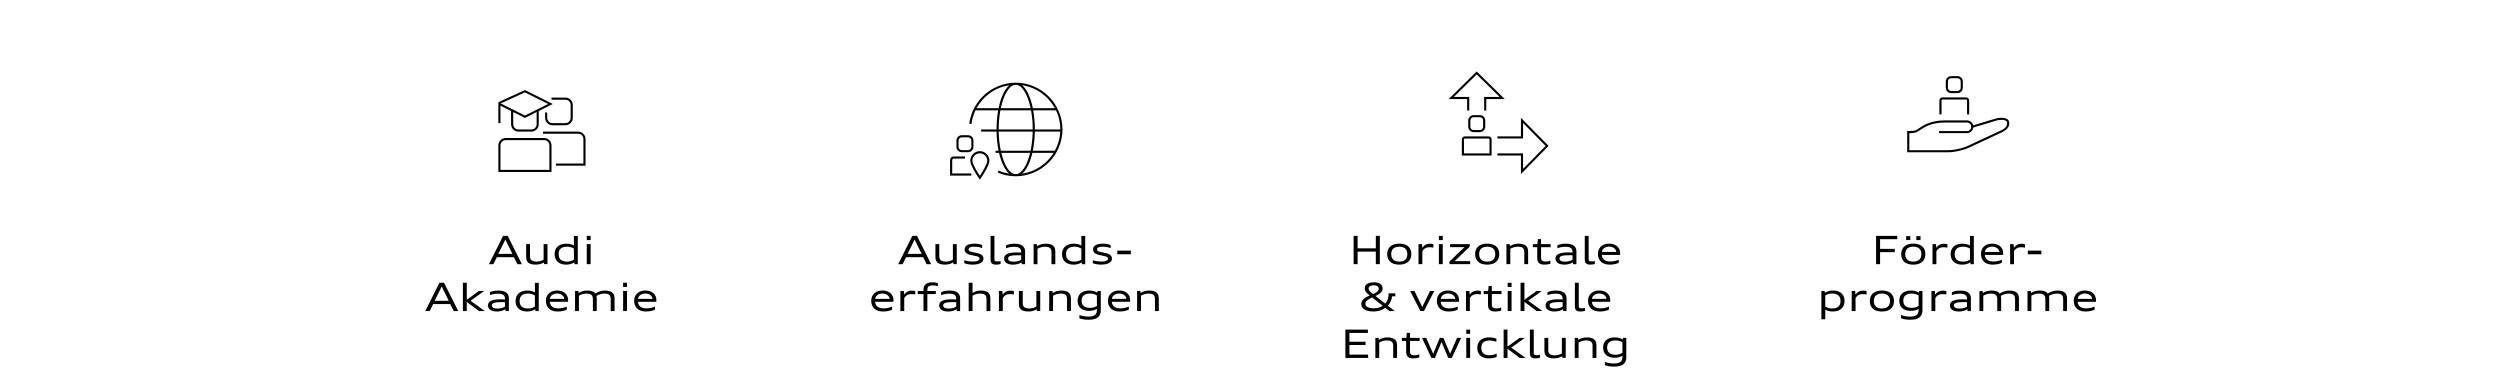 <?xml version="1.0" encoding="UTF-8"?>
<svg id="Ebene_2" data-name="Ebene 2" xmlns="http://www.w3.org/2000/svg" viewBox="0 0 1920 300">
  <defs>
    <style>
      .cls-1 {
        fill: none;
      }

      .cls-1, .cls-2 {
        stroke-width: 0px;
      }

      .cls-2 {
        fill: #000;
      }
    </style>
  </defs>
  <g id="Ebene_2-2" data-name="Ebene 2">
    <g>
      <rect class="cls-1" width="1920" height="300"/>
      <g>
        <path class="cls-2" d="M397.35,202.88l-2.7-5.37h-13.08l-2.67,5.37h-3.39l10.86-21.72h3.57l10.85,21.72h-3.45ZM389.41,186.62c-.41-.82-.83-1.69-1.29-2.64-.46.94-.89,1.82-1.29,2.64l-4.15,8.37h10.86l-4.14-8.37Z"/>
        <path class="cls-2" d="M417.96,202.88l-.23-1.32c-.82.53-1.78.94-2.88,1.23-1.1.29-2.24.44-3.42.44-1.7,0-3.09-.21-4.16-.63-1.07-.42-1.88-1.06-2.4-1.91-.53-.85-.79-1.92-.79-3.22v-9.99h2.97v9.48c0,.9.18,1.64.53,2.22.35.58.9,1.01,1.63,1.29.73.28,1.68.42,2.86.42,1.04,0,1.97-.11,2.79-.33.82-.22,1.7-.6,2.64-1.15v-11.94h2.97v15.39h-2.49Z"/>
        <path class="cls-2" d="M441.24,202.88l-.23-1.35c-.78.52-1.72.94-2.82,1.25-1.1.31-2.21.46-3.34.46-1.82,0-3.4-.32-4.75-.97-1.35-.64-2.37-1.58-3.09-2.79s-1.07-2.65-1.07-4.31.36-3.09,1.08-4.3c.72-1.21,1.76-2.13,3.13-2.77,1.37-.64,3-.96,4.88-.96,1.12,0,2.18.13,3.17.38,1,.25,1.85.6,2.56,1.06v-7.41h2.97v21.72h-2.49ZM440.76,190.94c-.78-.49-1.62-.87-2.52-1.12-.9-.25-1.83-.38-2.79-.38-1.41,0-2.59.22-3.55.65s-1.69,1.08-2.17,1.93c-.49.85-.73,1.9-.73,3.15s.25,2.31.74,3.17c.49.86,1.22,1.51,2.18,1.94s2.14.65,3.54.65c.97,0,1.9-.13,2.79-.38.9-.25,1.73-.63,2.52-1.12v-8.49Z"/>
        <path class="cls-2" d="M450.63,184.4v-3.25h2.97v3.25h-2.97ZM450.63,202.88v-15.39h2.97v15.39h-2.97Z"/>
        <path class="cls-2" d="M348.45,238.88l-2.7-5.37h-13.08l-2.67,5.37h-3.39l10.86-21.72h3.57l10.86,21.72h-3.45ZM340.51,222.62c-.41-.82-.84-1.69-1.29-2.64-.46.94-.89,1.82-1.29,2.64l-4.15,8.37h10.86l-4.14-8.37Z"/>
        <path class="cls-2" d="M367.83,238.88l-9.35-7.02v7.02h-2.97v-21.72h2.97v13.08l9.24-6.75h4.08l-8.58,6.18c-.58.41-1.2.85-1.86,1.32.57.4,1.14.81,1.74,1.23l9.24,6.66h-4.5Z"/>
        <path class="cls-2" d="M388.33,238.88l-.24-1.41c-.78.56-1.74,1-2.88,1.31-1.14.31-2.36.47-3.66.47-1.38,0-2.59-.19-3.63-.56-1.04-.37-1.83-.91-2.37-1.6-.54-.69-.81-1.51-.81-2.46,0-1.07.34-1.96,1.03-2.67s1.72-1.23,3.11-1.58c1.39-.35,3.15-.52,5.29-.52,1.12,0,2.35.04,3.68.12v-.53c0-.88-.18-1.61-.55-2.18-.37-.58-.93-1.01-1.68-1.29-.75-.29-1.71-.43-2.86-.43-1.32,0-2.47.08-3.45.25-.98.17-2.01.46-3.09.89v-2.31c.94-.42,1.96-.73,3.07-.93,1.11-.2,2.36-.3,3.74-.3,1.63,0,3.04.23,4.22.7,1.18.46,2.07,1.14,2.67,2.02s.91,1.95.91,3.19v9.84h-2.49ZM387.84,232.04h-2.97c-1.71,0-3.08.08-4.1.25s-1.78.43-2.26.78c-.48.35-.72.83-.72,1.43,0,.56.16,1.02.47,1.38s.79.63,1.42.81c.64.18,1.45.27,2.43.27,1.15,0,2.23-.13,3.22-.39.99-.26,1.83-.63,2.51-1.11v-3.42Z"/>
        <path class="cls-2" d="M411.27,238.88l-.23-1.35c-.78.52-1.72.94-2.82,1.25-1.1.31-2.21.46-3.34.46-1.82,0-3.4-.32-4.75-.97-1.35-.64-2.37-1.58-3.09-2.79s-1.07-2.65-1.07-4.31.36-3.09,1.08-4.3c.72-1.21,1.76-2.13,3.13-2.77,1.37-.64,3-.96,4.88-.96,1.12,0,2.18.13,3.17.38,1,.25,1.85.6,2.56,1.06v-7.41h2.97v21.72h-2.49ZM410.8,226.94c-.78-.49-1.62-.87-2.52-1.12-.9-.25-1.83-.38-2.79-.38-1.41,0-2.59.22-3.55.65s-1.69,1.08-2.17,1.93c-.49.85-.73,1.9-.73,3.15s.25,2.31.74,3.17c.49.86,1.22,1.51,2.18,1.94s2.14.65,3.54.65c.97,0,1.9-.13,2.79-.38.9-.25,1.73-.63,2.52-1.12v-8.49Z"/>
        <path class="cls-2" d="M435.27,237.83c-1.04.48-2.13.83-3.27,1.06s-2.38.34-3.72.34c-1.88,0-3.5-.33-4.85-.99-1.35-.66-2.39-1.62-3.1-2.87-.71-1.25-1.07-2.73-1.07-4.42,0-1.53.36-2.89,1.07-4.09.71-1.2,1.72-2.12,3.01-2.77,1.3-.65,2.79-.97,4.49-.97s3.2.31,4.48.92c1.28.62,2.27,1.49,2.97,2.64.7,1.14,1.04,2.46,1.04,3.94,0,.42-.02.8-.06,1.17h-14.04c.07,1.08.37,2,.89,2.75.52.75,1.24,1.32,2.17,1.71.92.39,2.04.58,3.34.58,1.13,0,2.19-.1,3.18-.29.99-.2,2.15-.56,3.48-1.08v2.37ZM433.41,229.52c-.09-.8-.38-1.51-.88-2.13-.5-.63-1.16-1.11-1.98-1.46-.82-.34-1.73-.52-2.72-.52s-1.91.17-2.73.52-1.48.83-1.98,1.46c-.5.63-.79,1.34-.87,2.13h11.16Z"/>
        <path class="cls-2" d="M469.02,238.88v-9.33c0-.96-.17-1.74-.5-2.34-.33-.59-.85-1.03-1.55-1.32-.7-.28-1.64-.42-2.81-.42-.71,0-1.43.07-2.16.21-.73.14-1.44.34-2.12.61s-1.27.58-1.78.92c.14.63.21,1.24.21,1.83v9.84h-2.97v-9.33c0-.96-.17-1.74-.5-2.34-.33-.59-.85-1.03-1.55-1.32-.7-.28-1.64-.42-2.81-.42-1.04,0-2.08.15-3.13.44s-1.96.69-2.74,1.18v11.79h-2.97v-15.39h2.49l.24,1.53c.8-.59,1.81-1.05,3-1.38,1.2-.34,2.44-.5,3.74-.5.97,0,1.85.09,2.65.27.79.18,1.49.45,2.08.8.59.35,1.08.78,1.46,1.3.52-.46,1.19-.87,2.01-1.23.82-.36,1.7-.64,2.65-.84s1.89-.29,2.83-.29c1.58,0,2.91.22,3.98.67,1.07.44,1.88,1.1,2.41,1.98.54.88.81,1.96.81,3.26v9.84h-2.97Z"/>
        <path class="cls-2" d="M478.56,220.4v-3.25h2.97v3.25h-2.97ZM478.56,238.88v-15.39h2.97v15.39h-2.97Z"/>
        <path class="cls-2" d="M503.05,237.83c-1.04.48-2.13.83-3.27,1.06-1.14.23-2.38.34-3.72.34-1.88,0-3.5-.33-4.85-.99s-2.39-1.62-3.1-2.87c-.72-1.25-1.07-2.73-1.07-4.42,0-1.53.36-2.89,1.07-4.09.71-1.2,1.72-2.12,3.01-2.77,1.3-.65,2.79-.97,4.49-.97s3.2.31,4.48.92,2.27,1.49,2.97,2.64c.7,1.14,1.04,2.46,1.04,3.94,0,.42-.02.8-.06,1.17h-14.04c.07,1.08.37,2,.89,2.75.52.75,1.24,1.32,2.16,1.71s2.04.58,3.34.58c1.13,0,2.19-.1,3.18-.29.99-.2,2.15-.56,3.48-1.08v2.37ZM501.18,229.52c-.09-.8-.38-1.51-.88-2.13-.5-.63-1.16-1.11-1.98-1.46-.82-.34-1.73-.52-2.72-.52s-1.91.17-2.73.52c-.82.35-1.48.83-1.98,1.46-.5.63-.79,1.34-.87,2.13h11.16Z"/>
      </g>
      <g>
        <path class="cls-2" d="M1056.63,202.87v-9.63h-13.98v9.63h-3.08v-21.72h3.08v9.57h13.98v-9.57h3.09v21.72h-3.09Z"/>
        <path class="cls-2" d="M1074.64,203.23c-1.97,0-3.64-.32-5.03-.95-1.38-.63-2.44-1.55-3.16-2.77-.72-1.22-1.08-2.67-1.08-4.35s.37-3.09,1.1-4.31c.73-1.22,1.79-2.14,3.18-2.78,1.39-.63,3.05-.95,4.99-.95s3.64.31,5.02.94c1.38.63,2.44,1.55,3.16,2.76.73,1.22,1.09,2.67,1.09,4.36s-.37,3.1-1.1,4.32c-.73,1.22-1.79,2.14-3.18,2.78-1.39.63-3.05.95-4.99.95ZM1074.64,200.93c1.33,0,2.46-.22,3.39-.66.92-.44,1.63-1.08,2.11-1.95.48-.86.72-1.9.72-3.13s-.24-2.28-.72-3.14-1.18-1.52-2.11-1.96-2.06-.66-3.38-.66-2.46.22-3.39.66c-.92.44-1.63,1.08-2.11,1.94s-.72,1.9-.72,3.13.24,2.28.72,3.14,1.18,1.52,2.11,1.96c.93.44,2.06.66,3.38.66Z"/>
        <path class="cls-2" d="M1089.4,202.87v-15.39h2.67l.23,2.79c.68-1.02,1.5-1.79,2.48-2.31.97-.52,2.08-.78,3.32-.78,1.11,0,2.02.13,2.73.39v2.64c-.89-.24-1.92-.36-3.09-.36s-2.23.25-3.13.76c-.91.51-1.65,1.25-2.24,2.24v10.02h-2.97Z"/>
        <path class="cls-2" d="M1105.05,184.4v-3.25h2.97v3.25h-2.97ZM1105.05,202.87v-15.39h2.97v15.39h-2.97Z"/>
        <path class="cls-2" d="M1113.22,202.87v-2.04l11.46-11.01h-11.01v-2.34h15.06v2.01l-11.52,11.04h11.91v2.34h-15.89Z"/>
        <path class="cls-2" d="M1142.17,203.23c-1.97,0-3.64-.32-5.03-.95-1.38-.63-2.44-1.55-3.16-2.77-.72-1.22-1.08-2.67-1.08-4.35s.37-3.09,1.1-4.31c.73-1.22,1.79-2.14,3.18-2.78,1.39-.63,3.05-.95,4.99-.95s3.64.31,5.02.94c1.38.63,2.44,1.55,3.16,2.76.73,1.22,1.09,2.67,1.09,4.36s-.37,3.1-1.1,4.32c-.73,1.22-1.79,2.14-3.18,2.78-1.39.63-3.05.95-4.99.95ZM1142.17,200.93c1.33,0,2.46-.22,3.39-.66.92-.44,1.63-1.08,2.11-1.95.48-.86.72-1.9.72-3.13s-.24-2.28-.72-3.14-1.18-1.52-2.11-1.96-2.06-.66-3.38-.66-2.46.22-3.39.66c-.92.44-1.63,1.08-2.11,1.94s-.72,1.9-.72,3.13.24,2.28.72,3.14,1.18,1.52,2.11,1.96c.93.44,2.06.66,3.38.66Z"/>
        <path class="cls-2" d="M1170.64,202.87v-9.33c0-.97-.17-1.75-.51-2.35s-.86-1.03-1.56-1.31-1.64-.42-2.8-.42c-1.04,0-2.08.15-3.13.44-1.05.29-1.96.69-2.74,1.18v11.79h-2.97v-15.39h2.49l.24,1.53c.81-.59,1.81-1.05,3-1.38,1.2-.34,2.44-.5,3.74-.5,1.58,0,2.9.22,3.97.66,1.07.44,1.88,1.1,2.42,1.98.54.88.81,1.97.81,3.27v9.84h-2.97Z"/>
        <path class="cls-2" d="M1190.7,202.49c-.64.25-1.35.43-2.12.56-.77.13-1.57.19-2.41.19-1.3,0-2.36-.17-3.18-.52-.82-.34-1.42-.87-1.81-1.58-.39-.71-.59-1.62-.59-2.73v-8.58h-3.33v-2.34h3.45l.36-3.84h2.46v3.84h7.41v2.34h-7.41v8.19c0,.68.12,1.23.35,1.64.23.41.6.71,1.11.9.51.19,1.2.29,2.09.29.64,0,1.28-.06,1.9-.17s1.2-.28,1.73-.49v2.31Z"/>
        <path class="cls-2" d="M1208.19,202.87l-.24-1.41c-.78.56-1.74,1-2.88,1.31-1.14.31-2.36.47-3.66.47-1.38,0-2.59-.19-3.63-.56-1.04-.37-1.83-.91-2.37-1.6s-.81-1.51-.81-2.46c0-1.07.34-1.96,1.03-2.67s1.72-1.23,3.11-1.58c1.39-.35,3.15-.52,5.29-.52,1.12,0,2.35.04,3.68.12v-.53c0-.88-.18-1.61-.55-2.18-.37-.58-.93-1.01-1.68-1.29-.75-.29-1.71-.43-2.86-.43-1.32,0-2.47.08-3.45.25-.98.17-2.01.46-3.09.89v-2.31c.94-.42,1.96-.73,3.07-.93,1.11-.2,2.36-.3,3.74-.3,1.64,0,3.04.23,4.22.7s2.07,1.14,2.67,2.02.91,1.95.91,3.19v9.84h-2.49ZM1207.7,196.03h-2.97c-1.71,0-3.08.08-4.1.25s-1.78.43-2.26.78c-.48.35-.72.83-.72,1.43,0,.56.16,1.02.47,1.38s.79.63,1.42.81c.64.18,1.45.27,2.43.27,1.15,0,2.23-.13,3.22-.39.99-.26,1.83-.63,2.51-1.11v-3.42Z"/>
        <path class="cls-2" d="M1224.81,202.76c-.57.16-1.15.28-1.74.36-.59.08-1.2.12-1.83.12-.97,0-1.76-.14-2.37-.42-.61-.28-1.05-.71-1.34-1.29s-.43-1.33-.43-2.26v-18.12h2.97v17.76c0,.49.06.86.18,1.12.12.26.32.44.59.56.27.12.65.18,1.12.18,1.15,0,2.1-.1,2.85-.3v2.29Z"/>
        <path class="cls-2" d="M1243.23,201.83c-1.04.48-2.13.83-3.27,1.06-1.14.23-2.38.34-3.72.34-1.88,0-3.5-.33-4.85-.99s-2.39-1.62-3.1-2.87c-.71-1.25-1.07-2.73-1.07-4.42,0-1.53.36-2.89,1.07-4.09.71-1.2,1.72-2.12,3.01-2.77,1.3-.65,2.79-.97,4.49-.97s3.2.31,4.48.92c1.28.62,2.27,1.49,2.97,2.64.7,1.14,1.04,2.46,1.04,3.94,0,.42-.02.8-.06,1.17h-14.04c.07,1.08.37,2,.89,2.75.52.75,1.24,1.32,2.16,1.71.92.39,2.04.58,3.34.58,1.13,0,2.19-.1,3.18-.29.99-.2,2.15-.56,3.48-1.08v2.37ZM1241.37,193.51c-.09-.8-.38-1.51-.88-2.13-.5-.63-1.16-1.11-1.98-1.46-.82-.34-1.73-.52-2.72-.52s-1.91.17-2.73.52c-.82.35-1.48.83-1.98,1.46-.5.63-.79,1.34-.87,2.13h11.16Z"/>
        <path class="cls-2" d="M1067.04,238.87l-3.12-2.46c-1.25.91-2.65,1.61-4.2,2.09-1.55.49-3.14.73-4.78.73-1.97,0-3.67-.23-5.09-.7-1.43-.46-2.52-1.14-3.26-2.02-.75-.88-1.12-1.93-1.12-3.14,0-.87.22-1.68.67-2.42.45-.75,1.13-1.44,2.04-2.09s2.11-1.29,3.62-1.93l.07-.03-.4-.33c-.62-.49-1.15-.95-1.56-1.36-.42-.41-.76-.82-1.03-1.21-.27-.4-.47-.79-.6-1.18-.13-.39-.2-.79-.2-1.19,0-1.03.27-1.91.81-2.63.54-.72,1.33-1.27,2.36-1.64,1.04-.37,2.28-.56,3.74-.56s2.75.18,3.77.54c1.02.36,1.8.91,2.32,1.63.52.72.78,1.61.78,2.66s-.44,2.08-1.31,3c-.87.93-2.2,1.8-3.97,2.61l-.18.09,7.47,5.85c.83-.93,1.46-2,1.89-3.21.44-1.21.66-2.49.66-3.84v-.87h5.19v2.34h-2.49c-.16,1.36-.51,2.65-1.06,3.85-.55,1.21-1.28,2.3-2.19,3.29l5.31,4.14h-4.14ZM1053.87,228.5l-.69.3c-1.15.52-2.05,1.01-2.7,1.47-.65.46-1.12.93-1.43,1.42-.31.49-.46,1.02-.46,1.58,0,.71.25,1.34.76,1.87.51.54,1.24.94,2.19,1.22.95.28,2.09.42,3.41.42s2.62-.16,3.8-.49c1.18-.33,2.24-.8,3.16-1.43l-8.04-6.36ZM1055.22,225.49c.81-.35,1.49-.72,2.03-1.12.54-.4.95-.82,1.22-1.26s.41-.91.41-1.4c0-.55-.15-1.02-.46-1.4-.31-.38-.75-.67-1.34-.88-.59-.2-1.29-.3-2.1-.3s-1.5.1-2.09.3c-.59.2-1.04.49-1.35.87-.31.38-.46.85-.46,1.41,0,.46.18.96.55,1.49.36.53.89,1.06,1.59,1.6l1.26,1.02.75-.33Z"/>
        <path class="cls-2" d="M1090.86,238.87l-7.89-15.39h3.3l4.83,9.81c.34.7.74,1.52,1.2,2.46.44-.91.84-1.73,1.2-2.46l4.77-9.81h3.24l-7.89,15.39h-2.76Z"/>
        <path class="cls-2" d="M1119.52,237.83c-1.04.48-2.13.83-3.27,1.06-1.14.23-2.38.34-3.72.34-1.88,0-3.5-.33-4.85-.99s-2.39-1.62-3.1-2.87c-.71-1.25-1.07-2.73-1.07-4.42,0-1.53.36-2.89,1.07-4.09.71-1.2,1.72-2.12,3.01-2.77,1.3-.65,2.79-.97,4.49-.97s3.2.31,4.48.92c1.28.62,2.27,1.49,2.97,2.64.7,1.14,1.04,2.46,1.04,3.94,0,.42-.02.8-.06,1.17h-14.04c.07,1.08.37,2,.89,2.75.52.75,1.24,1.32,2.16,1.71.92.39,2.04.58,3.34.58,1.13,0,2.19-.1,3.18-.29.99-.2,2.15-.56,3.48-1.08v2.37ZM1117.66,229.51c-.09-.8-.38-1.51-.88-2.13-.5-.63-1.16-1.11-1.98-1.46-.82-.34-1.73-.52-2.72-.52s-1.91.17-2.73.52c-.82.35-1.48.83-1.98,1.46-.5.63-.79,1.34-.87,2.13h11.16Z"/>
        <path class="cls-2" d="M1125.87,238.87v-15.39h2.67l.23,2.79c.68-1.02,1.5-1.79,2.48-2.31.97-.52,2.08-.78,3.32-.78,1.11,0,2.02.13,2.73.39v2.64c-.89-.24-1.92-.36-3.09-.36s-2.23.25-3.13.76c-.91.51-1.65,1.25-2.24,2.24v10.02h-2.97Z"/>
        <path class="cls-2" d="M1152.9,238.49c-.64.25-1.35.43-2.12.56-.77.13-1.57.19-2.41.19-1.3,0-2.36-.17-3.18-.52-.82-.34-1.42-.87-1.81-1.58-.39-.71-.59-1.62-.59-2.73v-8.58h-3.33v-2.34h3.45l.36-3.84h2.46v3.84h7.41v2.34h-7.41v8.19c0,.68.12,1.23.35,1.64.23.41.6.71,1.11.9.51.19,1.2.29,2.09.29.64,0,1.28-.06,1.9-.17s1.2-.28,1.73-.49v2.31Z"/>
        <path class="cls-2" d="M1157.91,220.4v-3.25h2.97v3.25h-2.97ZM1157.91,238.87v-15.39h2.97v15.39h-2.97Z"/>
        <path class="cls-2" d="M1180.11,238.87l-9.35-7.02v7.02h-2.97v-21.72h2.97v13.08l9.24-6.75h4.08l-8.58,6.18c-.58.41-1.2.85-1.86,1.32.57.4,1.14.81,1.74,1.23l9.24,6.66h-4.5Z"/>
        <path class="cls-2" d="M1200.6,238.87l-.24-1.41c-.78.56-1.74,1-2.88,1.31-1.14.31-2.36.47-3.66.47-1.38,0-2.59-.19-3.63-.56-1.04-.37-1.83-.91-2.37-1.6s-.81-1.51-.81-2.46c0-1.07.34-1.96,1.03-2.67s1.72-1.23,3.11-1.58c1.39-.35,3.15-.52,5.29-.52,1.12,0,2.35.04,3.68.12v-.53c0-.88-.18-1.61-.55-2.18-.37-.58-.93-1.01-1.68-1.29-.75-.29-1.71-.43-2.86-.43-1.32,0-2.47.08-3.45.25-.98.17-2.01.46-3.09.89v-2.31c.94-.42,1.96-.73,3.07-.93,1.11-.2,2.36-.3,3.74-.3,1.64,0,3.04.23,4.22.7s2.07,1.14,2.67,2.02.91,1.95.91,3.19v9.84h-2.49ZM1200.12,232.03h-2.97c-1.71,0-3.08.08-4.1.25s-1.78.43-2.26.78c-.48.35-.72.83-.72,1.43,0,.56.16,1.02.47,1.38s.79.63,1.42.81c.64.18,1.45.27,2.43.27,1.15,0,2.22-.13,3.22-.39.99-.26,1.83-.63,2.51-1.11v-3.42Z"/>
        <path class="cls-2" d="M1217.22,238.76c-.57.16-1.15.28-1.74.36-.59.08-1.2.12-1.83.12-.97,0-1.76-.14-2.37-.42-.61-.28-1.05-.71-1.34-1.29s-.43-1.33-.43-2.26v-18.12h2.97v17.76c0,.49.06.86.18,1.12.12.26.32.44.59.56.27.12.65.18,1.12.18,1.15,0,2.1-.1,2.85-.3v2.29Z"/>
        <path class="cls-2" d="M1235.64,237.83c-1.04.48-2.13.83-3.27,1.06-1.14.23-2.38.34-3.72.34-1.88,0-3.5-.33-4.85-.99s-2.39-1.62-3.1-2.87c-.72-1.25-1.07-2.73-1.07-4.42,0-1.53.36-2.89,1.07-4.09.71-1.2,1.72-2.12,3.01-2.77,1.3-.65,2.79-.97,4.49-.97s3.2.31,4.48.92c1.28.62,2.27,1.49,2.97,2.64.7,1.14,1.04,2.46,1.04,3.94,0,.42-.02.8-.06,1.17h-14.04c.07,1.08.37,2,.89,2.75.52.75,1.24,1.32,2.17,1.71.92.39,2.04.58,3.34.58,1.13,0,2.19-.1,3.18-.29.99-.2,2.15-.56,3.48-1.08v2.37ZM1233.78,229.51c-.09-.8-.38-1.51-.88-2.13-.5-.63-1.16-1.11-1.98-1.46-.82-.34-1.73-.52-2.72-.52s-1.91.17-2.73.52c-.82.35-1.48.83-1.98,1.46-.5.63-.79,1.34-.87,2.13h11.16Z"/>
        <path class="cls-2" d="M1033.26,274.87v-21.72h17.28v2.53h-14.19v6.78h12.39v2.52h-12.39v7.38h14.37v2.52h-17.45Z"/>
        <path class="cls-2" d="M1069.97,274.87v-9.33c0-.97-.17-1.75-.5-2.35s-.86-1.03-1.56-1.31-1.64-.42-2.8-.42c-1.04,0-2.08.15-3.13.44-1.05.29-1.96.69-2.74,1.18v11.79h-2.97v-15.39h2.49l.24,1.53c.81-.59,1.81-1.05,3-1.38,1.2-.34,2.44-.5,3.74-.5,1.58,0,2.9.22,3.97.66,1.07.44,1.88,1.1,2.42,1.98.54.88.81,1.97.81,3.27v9.84h-2.97Z"/>
        <path class="cls-2" d="M1090.04,274.49c-.64.25-1.35.43-2.12.56-.77.13-1.57.19-2.41.19-1.3,0-2.36-.17-3.18-.52-.82-.34-1.42-.87-1.81-1.58-.39-.71-.59-1.62-.59-2.73v-8.58h-3.33v-2.34h3.45l.36-3.84h2.46v3.84h7.41v2.34h-7.41v8.19c0,.68.12,1.23.35,1.64.23.41.6.71,1.11.9.51.19,1.2.29,2.09.29.64,0,1.28-.06,1.9-.17s1.2-.28,1.73-.49v2.31Z"/>
        <path class="cls-2" d="M1112.21,274.87l-4.11-9.81c-.34-.81-.68-1.62-1.02-2.43-.32.78-.66,1.61-1.03,2.49l-4.02,9.75h-2.75l-7.2-15.39h3.24l4.29,9.81c.34.77.7,1.59,1.08,2.46.36-.88.7-1.7,1.02-2.46l4.05-9.81h2.76l4.14,9.81c.31.73.65,1.54,1.03,2.43.39-.9.74-1.71,1.05-2.43l4.26-9.81h3.18l-7.2,15.39h-2.76Z"/>
        <path class="cls-2" d="M1126.09,256.4v-3.25h2.97v3.25h-2.97ZM1126.09,274.87v-15.39h2.97v15.39h-2.97Z"/>
        <path class="cls-2" d="M1149.46,274.06c-1,.43-1.99.73-2.96.91-.97.18-2.08.26-3.31.26-1.76,0-3.29-.33-4.59-.98-1.3-.65-2.3-1.59-3-2.82-.7-1.22-1.04-2.65-1.04-4.27s.36-3.06,1.09-4.28c.73-1.22,1.78-2.15,3.16-2.79,1.38-.64,3.02-.96,4.93-.96,1.02,0,2.02.09,3.01.26.99.17,1.82.41,2.48.7v2.42c-.78-.31-1.65-.55-2.62-.72s-1.95-.26-2.92-.26c-1.31,0-2.42.21-3.33.64-.9.43-1.59,1.06-2.05,1.9-.46.84-.69,1.87-.69,3.09s.23,2.19.69,3.04c.46.85,1.14,1.5,2.02,1.95.89.45,1.94.68,3.16.68,1.08,0,2.11-.1,3.09-.31.98-.21,1.94-.52,2.88-.95v2.49Z"/>
        <path class="cls-2" d="M1167.1,274.87l-9.35-7.02v7.02h-2.97v-21.72h2.97v13.08l9.24-6.75h4.08l-8.58,6.18c-.58.41-1.2.85-1.86,1.32.57.4,1.14.81,1.74,1.23l9.24,6.66h-4.5Z"/>
        <path class="cls-2" d="M1182.67,274.76c-.57.16-1.15.28-1.74.36-.59.08-1.2.12-1.83.12-.97,0-1.76-.14-2.37-.42-.61-.28-1.05-.71-1.34-1.29s-.43-1.33-.43-2.26v-18.12h2.97v17.76c0,.49.06.86.18,1.12.12.26.32.44.59.56.27.12.65.18,1.12.18,1.15,0,2.1-.1,2.85-.3v2.29Z"/>
        <path class="cls-2" d="M1199.98,274.87l-.23-1.32c-.82.53-1.78.94-2.88,1.23-1.1.29-2.24.44-3.42.44-1.7,0-3.09-.21-4.16-.63-1.07-.42-1.88-1.06-2.4-1.91-.53-.85-.79-1.92-.79-3.22v-9.99h2.97v9.48c0,.9.18,1.64.53,2.22.35.58.9,1.01,1.63,1.29.73.28,1.68.42,2.86.42,1.04,0,1.97-.11,2.79-.33.82-.22,1.7-.6,2.64-1.15v-11.94h2.97v15.39h-2.49Z"/>
        <path class="cls-2" d="M1223.08,274.87v-9.33c0-.97-.17-1.75-.5-2.35s-.86-1.03-1.56-1.31-1.64-.42-2.8-.42c-1.04,0-2.08.15-3.13.44-1.05.29-1.96.69-2.74,1.18v11.79h-2.97v-15.39h2.49l.24,1.53c.81-.59,1.81-1.05,3-1.38,1.2-.34,2.44-.5,3.74-.5,1.58,0,2.9.22,3.97.66,1.07.44,1.88,1.1,2.42,1.98.54.88.81,1.97.81,3.27v9.84h-2.97Z"/>
        <path class="cls-2" d="M1246.03,273.2c-.78.48-1.69.87-2.74,1.14-1.04.28-2.1.42-3.17.42-1.84,0-3.43-.31-4.78-.93-1.34-.62-2.37-1.51-3.07-2.69-.71-1.18-1.06-2.58-1.06-4.21s.36-3.04,1.07-4.21c.71-1.17,1.76-2.06,3.12-2.67,1.37-.61,3-.92,4.89-.92,1.17,0,2.28.14,3.33.43,1.05.29,1.94.68,2.67,1.19l.21-1.26h2.49v14.88c0,1.6-.35,2.94-1.04,4-.69,1.07-1.72,1.87-3.09,2.4s-3.08.8-5.13.8c-1.43,0-2.78-.1-4.06-.31-1.28-.21-2.32-.48-3.11-.83v-2.52c.99.41,2.06.72,3.22.92,1.16.21,2.42.31,3.77.31,1.54,0,2.78-.17,3.72-.52.93-.35,1.63-.89,2.08-1.62.45-.73.68-1.69.68-2.87v-.93ZM1246.03,262.94c-.78-.49-1.62-.87-2.52-1.12-.9-.25-1.83-.38-2.79-.38-1.42,0-2.6.2-3.56.61-.96.41-1.68,1.02-2.16,1.83-.49.82-.73,1.83-.73,3.05s.24,2.23.73,3.05c.49.82,1.21,1.44,2.17,1.85.96.41,2.14.62,3.56.62.97,0,1.9-.13,2.79-.38.9-.25,1.73-.63,2.52-1.12v-8Z"/>
      </g>
      <g>
        <path class="cls-2" d="M711.67,202.88l-2.7-5.37h-13.08l-2.67,5.37h-3.39l10.86-21.72h3.57l10.86,21.72h-3.45ZM703.73,186.62c-.41-.82-.84-1.69-1.29-2.64-.46.94-.89,1.82-1.29,2.64l-4.15,8.37h10.86l-4.14-8.37Z"/>
        <path class="cls-2" d="M732.28,202.88l-.23-1.32c-.82.53-1.78.94-2.88,1.23-1.1.29-2.24.44-3.42.44-1.7,0-3.09-.21-4.16-.63-1.07-.42-1.88-1.06-2.4-1.91-.53-.85-.79-1.92-.79-3.22v-9.99h2.97v9.48c0,.9.18,1.64.53,2.22.35.58.9,1.01,1.63,1.29.73.28,1.68.42,2.86.42,1.04,0,1.97-.11,2.79-.33.82-.22,1.7-.6,2.64-1.15v-11.94h2.97v15.39h-2.49Z"/>
        <path class="cls-2" d="M740.62,199.84c.76.28,1.74.52,2.96.72,1.21.2,2.32.3,3.31.3,1.19,0,2.19-.08,2.99-.25s1.4-.41,1.81-.74c.4-.32.6-.73.6-1.21s-.16-.85-.49-1.12c-.33-.27-.77-.48-1.32-.64-.55-.16-1.47-.36-2.75-.61-1.9-.35-3.32-.72-4.25-1.11s-1.6-.86-2.02-1.44-.63-1.29-.63-2.17c0-.98.29-1.8.87-2.46.58-.67,1.44-1.17,2.58-1.5,1.14-.33,2.55-.5,4.23-.5,1.14,0,2.21.1,3.22.3,1.01.2,1.88.48,2.6.84v2.31c-.79-.34-1.7-.6-2.72-.79-1.02-.19-2.05-.29-3.1-.29s-1.95.07-2.63.22c-.68.14-1.19.37-1.52.67s-.5.7-.5,1.19c0,.43.13.78.41,1.04.27.26.65.46,1.12.62s1.49.38,3.03.68c1.87.35,3.27.71,4.21,1.1.94.39,1.62.87,2.05,1.45.43.58.64,1.31.64,2.19,0,.94-.33,1.75-1,2.45-.67.69-1.63,1.22-2.9,1.59-1.27.37-2.78.55-4.53.55-1.14,0-2.29-.1-3.46-.31-1.16-.21-2.1-.47-2.81-.79v-2.29Z"/>
        <path class="cls-2" d="M768.46,202.76c-.57.16-1.15.28-1.74.36-.59.08-1.2.12-1.83.12-.97,0-1.76-.14-2.37-.42-.61-.28-1.05-.71-1.34-1.29-.29-.58-.43-1.33-.43-2.26v-18.12h2.97v17.76c0,.49.06.86.18,1.12.12.26.32.44.59.56.27.12.65.18,1.12.18,1.15,0,2.1-.1,2.85-.3v2.29Z"/>
        <path class="cls-2" d="M784.75,202.88l-.24-1.41c-.78.56-1.74,1-2.88,1.31-1.14.31-2.36.47-3.66.47-1.38,0-2.59-.19-3.63-.56-1.04-.37-1.83-.91-2.37-1.6-.54-.69-.81-1.51-.81-2.46,0-1.07.34-1.96,1.03-2.67s1.72-1.23,3.11-1.58c1.39-.35,3.15-.52,5.29-.52,1.12,0,2.35.04,3.68.12v-.53c0-.88-.18-1.61-.55-2.18-.37-.58-.93-1.01-1.68-1.29-.75-.29-1.71-.43-2.86-.43-1.32,0-2.47.08-3.45.25-.98.17-2.01.46-3.09.89v-2.31c.94-.42,1.96-.73,3.07-.93,1.11-.2,2.36-.3,3.74-.3,1.64,0,3.04.23,4.22.7,1.18.46,2.07,1.14,2.67,2.02s.91,1.95.91,3.19v9.84h-2.49ZM784.27,196.04h-2.97c-1.71,0-3.08.08-4.1.25s-1.78.43-2.26.78c-.48.35-.72.83-.72,1.43,0,.56.16,1.02.47,1.38s.79.63,1.42.81,1.45.27,2.43.27c1.15,0,2.22-.13,3.22-.39.99-.26,1.83-.63,2.51-1.11v-3.42Z"/>
        <path class="cls-2" d="M807.52,202.88v-9.33c0-.97-.17-1.75-.51-2.35s-.86-1.03-1.56-1.31-1.63-.42-2.8-.42c-1.04,0-2.08.15-3.13.44-1.05.29-1.96.69-2.74,1.18v11.79h-2.97v-15.39h2.49l.24,1.53c.81-.59,1.81-1.05,3-1.38,1.2-.34,2.44-.5,3.74-.5,1.58,0,2.9.22,3.97.66,1.07.44,1.88,1.1,2.42,1.98.54.88.81,1.97.81,3.27v9.84h-2.97Z"/>
        <path class="cls-2" d="M830.95,202.88l-.23-1.35c-.78.52-1.72.94-2.82,1.25-1.1.31-2.21.46-3.34.46-1.82,0-3.4-.32-4.75-.97-1.35-.64-2.37-1.58-3.09-2.79s-1.07-2.65-1.07-4.31.36-3.09,1.08-4.3c.72-1.21,1.76-2.13,3.13-2.77,1.37-.64,3-.96,4.88-.96,1.12,0,2.18.13,3.17.38,1,.25,1.85.6,2.56,1.06v-7.41h2.97v21.72h-2.49ZM830.47,190.94c-.78-.49-1.62-.87-2.52-1.12-.9-.25-1.83-.38-2.79-.38-1.41,0-2.59.22-3.55.65s-1.69,1.08-2.17,1.93c-.49.85-.73,1.9-.73,3.15s.25,2.31.74,3.17c.49.86,1.22,1.51,2.18,1.94s2.14.65,3.54.65c.97,0,1.9-.13,2.79-.38.9-.25,1.73-.63,2.52-1.12v-8.49Z"/>
        <path class="cls-2" d="M839.29,199.84c.76.28,1.74.52,2.96.72,1.21.2,2.32.3,3.31.3,1.19,0,2.19-.08,2.99-.25s1.4-.41,1.81-.74c.4-.32.6-.73.6-1.21s-.16-.85-.49-1.12c-.33-.27-.77-.48-1.32-.64s-1.47-.36-2.75-.61c-1.9-.35-3.32-.72-4.25-1.11-.93-.39-1.6-.86-2.02-1.44-.42-.57-.63-1.29-.63-2.17,0-.98.29-1.8.87-2.46.58-.67,1.44-1.17,2.58-1.5,1.14-.33,2.55-.5,4.23-.5,1.14,0,2.21.1,3.22.3,1.01.2,1.88.48,2.6.84v2.31c-.8-.34-1.7-.6-2.72-.79-1.02-.19-2.05-.29-3.1-.29s-1.95.07-2.63.22c-.68.14-1.19.37-1.52.67s-.5.7-.5,1.19c0,.43.14.78.41,1.04.27.26.65.46,1.12.62s1.49.38,3.03.68c1.87.35,3.27.71,4.21,1.1.94.39,1.62.87,2.05,1.45.43.58.64,1.31.64,2.19,0,.94-.33,1.75-1,2.45-.67.69-1.63,1.22-2.9,1.59-1.27.37-2.78.55-4.53.55-1.14,0-2.3-.1-3.46-.31-1.16-.21-2.1-.47-2.81-.79v-2.29Z"/>
        <path class="cls-2" d="M858.1,195.29v-2.82h10.39v2.82h-10.39Z"/>
        <path class="cls-2" d="M685.13,237.83c-1.04.48-2.13.83-3.27,1.06-1.14.23-2.38.34-3.72.34-1.88,0-3.5-.33-4.85-.99s-2.39-1.62-3.1-2.87c-.71-1.25-1.07-2.73-1.07-4.42,0-1.53.36-2.89,1.07-4.09.71-1.2,1.72-2.12,3.01-2.77,1.29-.65,2.79-.97,4.49-.97s3.2.31,4.48.92c1.28.62,2.27,1.49,2.97,2.64s1.04,2.46,1.04,3.94c0,.42-.02.8-.06,1.17h-14.04c.07,1.08.37,2,.89,2.75.52.75,1.24,1.32,2.17,1.71.92.39,2.04.58,3.34.58,1.13,0,2.19-.1,3.18-.29s2.15-.56,3.48-1.08v2.37ZM683.27,229.52c-.09-.8-.38-1.51-.88-2.13-.5-.63-1.16-1.11-1.98-1.46-.82-.34-1.73-.52-2.72-.52s-1.91.17-2.73.52c-.82.35-1.48.83-1.98,1.46-.5.63-.79,1.34-.87,2.13h11.16Z"/>
        <path class="cls-2" d="M691.49,238.88v-15.39h2.67l.23,2.79c.68-1.02,1.5-1.79,2.48-2.31.97-.52,2.08-.78,3.32-.78,1.11,0,2.02.13,2.73.39v2.64c-.89-.24-1.92-.36-3.09-.36s-2.23.25-3.13.76c-.91.51-1.65,1.25-2.24,2.24v10.02h-2.97Z"/>
        <path class="cls-2" d="M709.22,238.88v-13.05h-4.41v-2.34h4.41v-1.03c0-1.24.26-2.29.78-3.13.52-.84,1.29-1.48,2.31-1.9,1.02-.42,2.28-.64,3.79-.64.83,0,1.6.05,2.3.16.7.1,1.33.26,1.89.47v2.34c-.54-.18-1.18-.32-1.9-.42-.73-.1-1.47-.15-2.23-.15-.94,0-1.7.12-2.28.35s-1,.6-1.27,1.11-.41,1.18-.41,2.02v.81h6.48v2.34h-6.48v13.05h-2.97Z"/>
        <path class="cls-2" d="M734.87,238.88l-.24-1.41c-.78.56-1.74,1-2.88,1.31-1.14.31-2.36.47-3.66.47-1.38,0-2.59-.19-3.63-.56-1.04-.37-1.83-.91-2.37-1.6-.54-.69-.81-1.51-.81-2.46,0-1.07.34-1.96,1.03-2.67s1.72-1.23,3.11-1.58c1.39-.35,3.15-.52,5.29-.52,1.12,0,2.35.04,3.68.12v-.53c0-.88-.18-1.61-.55-2.18-.37-.58-.93-1.01-1.68-1.29-.75-.29-1.71-.43-2.86-.43-1.32,0-2.47.08-3.45.25-.98.17-2.01.46-3.09.89v-2.31c.94-.42,1.96-.73,3.07-.93,1.11-.2,2.36-.3,3.74-.3,1.63,0,3.04.23,4.22.7,1.18.46,2.07,1.14,2.67,2.02s.91,1.95.91,3.19v9.84h-2.49ZM734.39,232.04h-2.97c-1.71,0-3.08.08-4.1.25s-1.78.43-2.26.78c-.48.35-.72.83-.72,1.43,0,.56.16,1.02.47,1.38s.79.63,1.42.81c.64.18,1.45.27,2.43.27,1.15,0,2.23-.13,3.22-.39.99-.26,1.83-.63,2.51-1.11v-3.42Z"/>
        <path class="cls-2" d="M757.64,238.88v-9.33c0-.96-.17-1.74-.5-2.34-.33-.59-.85-1.03-1.55-1.32-.7-.28-1.64-.42-2.81-.42-1.04,0-2.08.15-3.13.44-1.05.29-1.96.69-2.74,1.18v11.79h-2.97v-21.72h2.97v7.8c.82-.57,1.81-1.01,2.96-1.34,1.15-.33,2.33-.49,3.54-.49,1.58,0,2.9.22,3.97.66,1.07.44,1.88,1.1,2.42,1.98.54.88.81,1.97.81,3.27v9.84h-2.97Z"/>
        <path class="cls-2" d="M767.18,238.88v-15.39h2.67l.23,2.79c.68-1.02,1.5-1.79,2.48-2.31.97-.52,2.08-.78,3.32-.78,1.11,0,2.02.13,2.73.39v2.64c-.89-.24-1.92-.36-3.09-.36s-2.23.25-3.13.76c-.91.51-1.65,1.25-2.24,2.24v10.02h-2.97Z"/>
        <path class="cls-2" d="M796.39,238.88l-.23-1.32c-.82.53-1.78.94-2.88,1.23-1.1.29-2.24.44-3.42.44-1.7,0-3.09-.21-4.16-.63-1.07-.42-1.88-1.06-2.4-1.91-.53-.85-.79-1.92-.79-3.22v-9.99h2.97v9.48c0,.9.18,1.64.53,2.22.35.58.9,1.01,1.63,1.29.73.28,1.68.42,2.86.42,1.04,0,1.97-.11,2.79-.33.82-.22,1.7-.6,2.64-1.15v-11.94h2.97v15.39h-2.49Z"/>
        <path class="cls-2" d="M819.49,238.88v-9.33c0-.97-.17-1.75-.51-2.35-.34-.6-.86-1.03-1.56-1.31s-1.64-.42-2.8-.42c-1.04,0-2.08.15-3.13.44s-1.96.69-2.74,1.18v11.79h-2.97v-15.39h2.49l.24,1.53c.8-.59,1.81-1.05,3-1.38,1.2-.34,2.44-.5,3.74-.5,1.58,0,2.9.22,3.97.66,1.07.44,1.88,1.1,2.42,1.98.54.88.81,1.97.81,3.27v9.84h-2.97Z"/>
        <path class="cls-2" d="M842.44,237.2c-.78.48-1.7.87-2.74,1.14-1.04.28-2.1.42-3.17.42-1.84,0-3.43-.31-4.78-.93-1.34-.62-2.37-1.51-3.07-2.69-.71-1.18-1.06-2.58-1.06-4.21s.36-3.04,1.07-4.21c.71-1.17,1.76-2.06,3.12-2.67,1.37-.61,3-.92,4.89-.92,1.17,0,2.28.14,3.33.43,1.05.29,1.94.68,2.67,1.19l.21-1.26h2.49v14.88c0,1.6-.35,2.94-1.04,4-.69,1.07-1.72,1.87-3.09,2.4s-3.08.8-5.13.8c-1.43,0-2.78-.1-4.06-.31-1.28-.21-2.32-.48-3.11-.83v-2.52c.99.41,2.06.72,3.22.92,1.16.21,2.42.31,3.77.31,1.54,0,2.78-.17,3.72-.52s1.63-.89,2.08-1.62c.45-.73.68-1.69.68-2.87v-.93ZM842.44,226.94c-.78-.49-1.62-.87-2.52-1.12-.9-.25-1.83-.38-2.79-.38-1.42,0-2.6.2-3.56.61-.96.41-1.68,1.02-2.17,1.83-.49.82-.73,1.83-.73,3.05s.24,2.23.73,3.05c.49.82,1.21,1.44,2.17,1.85.96.41,2.15.62,3.56.62.97,0,1.9-.13,2.79-.38.89-.25,1.73-.63,2.52-1.12v-8Z"/>
        <path class="cls-2" d="M866.92,237.83c-1.04.48-2.13.83-3.27,1.06-1.14.23-2.38.34-3.72.34-1.88,0-3.5-.33-4.85-.99s-2.39-1.62-3.1-2.87c-.71-1.25-1.07-2.73-1.07-4.42,0-1.53.36-2.89,1.07-4.09.71-1.2,1.72-2.12,3.01-2.77,1.29-.65,2.79-.97,4.49-.97s3.2.31,4.48.92c1.28.62,2.27,1.49,2.97,2.64s1.04,2.46,1.04,3.94c0,.42-.02.8-.06,1.17h-14.04c.07,1.08.37,2,.89,2.75.52.75,1.24,1.32,2.17,1.71.92.39,2.04.58,3.34.58,1.13,0,2.19-.1,3.18-.29s2.15-.56,3.48-1.08v2.37ZM865.06,229.52c-.09-.8-.38-1.51-.88-2.13-.5-.63-1.16-1.11-1.98-1.46-.82-.34-1.73-.52-2.72-.52s-1.91.17-2.73.52c-.82.35-1.48.83-1.98,1.46-.5.63-.79,1.34-.87,2.13h11.16Z"/>
        <path class="cls-2" d="M886.99,238.88v-9.33c0-.97-.17-1.75-.5-2.35s-.86-1.03-1.56-1.31-1.64-.42-2.8-.42c-1.04,0-2.08.15-3.13.44-1.05.29-1.96.69-2.74,1.18v11.79h-2.97v-15.39h2.49l.24,1.53c.81-.59,1.81-1.05,3-1.38,1.2-.34,2.44-.5,3.74-.5,1.58,0,2.9.22,3.97.66,1.07.44,1.88,1.1,2.42,1.98.54.88.81,1.97.81,3.27v9.84h-2.97Z"/>
      </g>
      <g>
        <path class="cls-2" d="M1440.82,202.88v-21.72h16.26v2.53h-13.18v7.43h11.29v2.52h-11.29v9.24h-3.08Z"/>
        <path class="cls-2" d="M1469.41,203.24c-1.97,0-3.64-.32-5.03-.95-1.38-.63-2.44-1.55-3.16-2.77-.72-1.22-1.08-2.67-1.08-4.35s.37-3.09,1.1-4.31c.73-1.22,1.79-2.14,3.18-2.78,1.39-.63,3.05-.95,4.99-.95s3.64.31,5.02.94c1.38.63,2.44,1.55,3.16,2.76.73,1.22,1.09,2.67,1.09,4.36s-.37,3.1-1.1,4.32c-.73,1.22-1.79,2.14-3.18,2.78-1.39.63-3.05.95-4.99.95ZM1469.41,200.93c1.33,0,2.46-.22,3.39-.66.92-.44,1.63-1.08,2.11-1.95.48-.86.72-1.9.72-3.13s-.24-2.28-.72-3.14-1.18-1.52-2.11-1.96-2.06-.66-3.38-.66-2.46.22-3.39.66c-.92.44-1.63,1.08-2.11,1.94s-.72,1.9-.72,3.13.24,2.28.72,3.14,1.18,1.52,2.11,1.96c.93.44,2.06.66,3.38.66ZM1463.92,184.37v-3.03h3.21v3.03h-3.21ZM1471.75,184.37v-3.03h3.21v3.03h-3.21Z"/>
        <path class="cls-2" d="M1484.17,202.88v-15.39h2.67l.23,2.79c.68-1.02,1.5-1.79,2.48-2.31.97-.52,2.08-.78,3.32-.78,1.11,0,2.02.13,2.73.39v2.64c-.89-.24-1.92-.36-3.09-.36s-2.23.25-3.13.76c-.91.51-1.65,1.25-2.24,2.24v10.02h-2.97Z"/>
        <path class="cls-2" d="M1513.41,202.88l-.23-1.35c-.78.52-1.72.94-2.82,1.25-1.1.31-2.21.46-3.34.46-1.82,0-3.4-.32-4.75-.97-1.35-.64-2.38-1.58-3.09-2.79s-1.07-2.65-1.07-4.31.36-3.09,1.08-4.3c.72-1.21,1.76-2.13,3.13-2.77,1.37-.64,3-.96,4.88-.96,1.12,0,2.17.13,3.17.38,1,.25,1.85.6,2.56,1.06v-7.41h2.97v21.72h-2.49ZM1512.94,190.94c-.78-.49-1.62-.87-2.52-1.12-.9-.25-1.83-.38-2.79-.38-1.41,0-2.59.22-3.55.65s-1.69,1.08-2.17,1.93c-.49.85-.73,1.9-.73,3.15s.25,2.31.74,3.17c.49.86,1.22,1.51,2.18,1.94s2.14.65,3.54.65c.97,0,1.9-.13,2.79-.38.9-.25,1.73-.63,2.52-1.12v-8.49Z"/>
        <path class="cls-2" d="M1537.41,201.83c-1.04.48-2.13.83-3.27,1.06-1.14.23-2.38.34-3.72.34-1.88,0-3.5-.33-4.85-.99s-2.39-1.62-3.1-2.87c-.72-1.25-1.07-2.73-1.07-4.42,0-1.53.36-2.89,1.07-4.09.71-1.2,1.72-2.12,3.01-2.77,1.3-.65,2.79-.97,4.49-.97s3.2.31,4.48.92c1.28.62,2.27,1.49,2.97,2.64.7,1.14,1.04,2.46,1.04,3.94,0,.42-.02.8-.06,1.17h-14.04c.07,1.08.37,2,.89,2.75.52.75,1.24,1.32,2.17,1.71.92.39,2.04.58,3.34.58,1.13,0,2.19-.1,3.18-.29.99-.2,2.15-.56,3.48-1.08v2.37ZM1535.55,193.52c-.09-.8-.38-1.51-.88-2.13-.5-.63-1.16-1.11-1.98-1.46-.82-.34-1.73-.52-2.72-.52s-1.91.17-2.73.52c-.82.35-1.48.83-1.98,1.46-.5.63-.79,1.34-.87,2.13h11.16Z"/>
        <path class="cls-2" d="M1543.77,202.88v-15.39h2.67l.23,2.79c.68-1.02,1.5-1.79,2.48-2.31.97-.52,2.08-.78,3.32-.78,1.11,0,2.02.13,2.73.39v2.64c-.89-.24-1.92-.36-3.09-.36s-2.23.25-3.13.76c-.91.51-1.65,1.25-2.24,2.24v10.02h-2.97Z"/>
        <path class="cls-2" d="M1557.36,195.29v-2.82h10.39v2.82h-10.39Z"/>
        <path class="cls-2" d="M1398.82,245.2v-21.72h2.49l.21,1.35c.8-.53,1.74-.94,2.84-1.25,1.1-.31,2.21-.46,3.34-.46,1.83,0,3.42.32,4.77.96,1.35.64,2.38,1.57,3.08,2.78.71,1.21,1.06,2.64,1.06,4.29s-.36,3.1-1.08,4.31c-.72,1.22-1.77,2.15-3.13,2.79-1.37.64-2.99.97-4.87.97-1.13,0-2.2-.13-3.2-.38-1-.25-1.84-.6-2.53-1.06v7.4h-2.97ZM1401.79,235.4c.78.49,1.61.87,2.51,1.12s1.83.38,2.8.38c1.41,0,2.59-.22,3.55-.65s1.68-1.08,2.17-1.93.72-1.9.72-3.15-.24-2.3-.73-3.16c-.49-.86-1.21-1.5-2.17-1.94-.96-.44-2.14-.66-3.54-.66-.97,0-1.9.13-2.8.38s-1.74.63-2.51,1.12v8.49Z"/>
        <path class="cls-2" d="M1422.1,238.88v-15.39h2.67l.23,2.79c.68-1.02,1.5-1.79,2.48-2.31.97-.52,2.08-.78,3.32-.78,1.11,0,2.02.13,2.73.39v2.64c-.89-.24-1.92-.36-3.09-.36s-2.23.25-3.13.76c-.91.51-1.65,1.25-2.24,2.24v10.02h-2.97Z"/>
        <path class="cls-2" d="M1445.31,239.24c-1.97,0-3.64-.32-5.03-.95-1.38-.63-2.44-1.55-3.16-2.77-.72-1.22-1.08-2.67-1.08-4.35s.37-3.09,1.1-4.31c.73-1.22,1.79-2.14,3.18-2.78,1.39-.63,3.05-.95,4.99-.95s3.64.31,5.02.94c1.38.63,2.44,1.55,3.16,2.76.73,1.22,1.09,2.67,1.09,4.36s-.37,3.1-1.1,4.32c-.74,1.22-1.8,2.14-3.18,2.78-1.39.63-3.05.95-4.99.95ZM1445.31,236.93c1.33,0,2.46-.22,3.39-.66.92-.44,1.63-1.08,2.11-1.95.48-.86.72-1.9.72-3.13s-.24-2.28-.72-3.14-1.18-1.52-2.11-1.96-2.06-.66-3.38-.66-2.46.22-3.39.66c-.93.44-1.63,1.08-2.11,1.94s-.72,1.9-.72,3.13.24,2.28.72,3.14,1.18,1.52,2.11,1.96c.93.44,2.06.66,3.38.66Z"/>
        <path class="cls-2" d="M1473.48,237.2c-.78.48-1.69.87-2.74,1.14-1.04.28-2.1.42-3.17.42-1.84,0-3.43-.31-4.78-.93-1.34-.62-2.37-1.51-3.07-2.69-.71-1.18-1.06-2.58-1.06-4.21s.36-3.04,1.07-4.21c.71-1.17,1.76-2.06,3.12-2.67,1.37-.61,3-.92,4.89-.92,1.17,0,2.28.14,3.33.43,1.05.29,1.94.68,2.67,1.19l.21-1.26h2.49v14.88c0,1.6-.35,2.94-1.04,4-.69,1.07-1.72,1.87-3.09,2.4s-3.08.8-5.13.8c-1.43,0-2.78-.1-4.06-.31-1.28-.21-2.32-.48-3.11-.83v-2.52c.99.41,2.06.72,3.22.92,1.16.21,2.42.31,3.77.31,1.54,0,2.78-.17,3.72-.52.93-.35,1.63-.89,2.08-1.62.45-.73.68-1.69.68-2.87v-.93ZM1473.48,226.94c-.78-.49-1.62-.87-2.52-1.12-.9-.25-1.83-.38-2.79-.38-1.42,0-2.6.2-3.56.61-.96.41-1.68,1.02-2.16,1.83-.49.82-.73,1.83-.73,3.05s.24,2.23.73,3.05c.49.82,1.21,1.44,2.17,1.85.96.41,2.14.62,3.56.62.97,0,1.9-.13,2.79-.38.9-.25,1.73-.63,2.52-1.12v-8Z"/>
        <path class="cls-2" d="M1483.35,238.88v-15.39h2.67l.23,2.79c.68-1.02,1.5-1.79,2.48-2.31.97-.52,2.08-.78,3.32-.78,1.11,0,2.02.13,2.73.39v2.64c-.89-.24-1.92-.36-3.09-.36s-2.23.25-3.13.76c-.91.51-1.65,1.25-2.24,2.24v10.02h-2.97Z"/>
        <path class="cls-2" d="M1511.13,238.88l-.24-1.41c-.78.56-1.74,1-2.88,1.31-1.14.31-2.36.47-3.66.47-1.38,0-2.59-.19-3.63-.56-1.04-.37-1.83-.91-2.37-1.6s-.81-1.51-.81-2.46c0-1.07.34-1.96,1.03-2.67s1.72-1.23,3.11-1.58c1.39-.35,3.15-.52,5.29-.52,1.12,0,2.35.04,3.68.12v-.53c0-.88-.18-1.61-.55-2.18-.37-.58-.93-1.01-1.68-1.29-.75-.29-1.71-.43-2.86-.43-1.32,0-2.47.08-3.45.25-.98.17-2.01.46-3.09.89v-2.31c.94-.42,1.96-.73,3.07-.93,1.11-.2,2.36-.3,3.74-.3,1.64,0,3.04.23,4.22.7s2.07,1.14,2.67,2.02.91,1.95.91,3.19v9.84h-2.49ZM1510.65,232.04h-2.97c-1.71,0-3.08.08-4.1.25s-1.78.43-2.26.78c-.48.35-.72.83-.72,1.43,0,.56.16,1.02.47,1.38s.79.63,1.42.81c.64.18,1.45.27,2.43.27,1.15,0,2.22-.13,3.22-.39.99-.26,1.83-.63,2.51-1.11v-3.42Z"/>
        <path class="cls-2" d="M1547.58,238.88v-9.33c0-.96-.17-1.74-.5-2.34-.33-.59-.85-1.03-1.55-1.32-.7-.28-1.64-.42-2.81-.42-.71,0-1.43.07-2.16.21-.73.14-1.44.34-2.12.61-.68.27-1.27.58-1.78.92.14.63.21,1.24.21,1.83v9.84h-2.97v-9.33c0-.96-.17-1.74-.5-2.34-.33-.59-.85-1.03-1.55-1.32-.7-.28-1.64-.42-2.81-.42-1.04,0-2.08.15-3.13.44-1.05.29-1.96.69-2.74,1.18v11.79h-2.97v-15.39h2.49l.24,1.53c.81-.59,1.81-1.05,3-1.38,1.2-.34,2.44-.5,3.74-.5.97,0,1.85.09,2.65.27.79.18,1.49.45,2.08.8s1.08.78,1.46,1.3c.52-.46,1.19-.87,2.01-1.23.82-.36,1.7-.64,2.65-.84s1.89-.29,2.83-.29c1.58,0,2.91.22,3.98.67,1.07.44,1.88,1.1,2.41,1.98.54.88.81,1.96.81,3.26v9.84h-2.97Z"/>
        <path class="cls-2" d="M1584.51,238.88v-9.33c0-.96-.17-1.74-.5-2.34-.33-.59-.85-1.03-1.55-1.32-.7-.28-1.64-.42-2.81-.42-.71,0-1.43.07-2.16.21-.73.14-1.44.34-2.12.61-.68.27-1.27.58-1.78.92.14.63.21,1.24.21,1.83v9.84h-2.97v-9.33c0-.96-.17-1.74-.5-2.34-.33-.59-.85-1.03-1.55-1.32-.7-.28-1.64-.42-2.81-.42-1.04,0-2.08.15-3.13.44-1.05.29-1.96.69-2.74,1.18v11.79h-2.97v-15.39h2.49l.24,1.53c.81-.59,1.81-1.05,3-1.38,1.2-.34,2.44-.5,3.74-.5.97,0,1.85.09,2.65.27.79.18,1.49.45,2.08.8s1.08.78,1.46,1.3c.52-.46,1.19-.87,2.01-1.23.82-.36,1.7-.64,2.65-.84s1.89-.29,2.83-.29c1.58,0,2.91.22,3.98.67,1.07.44,1.88,1.1,2.41,1.98.54.88.81,1.96.81,3.26v9.84h-2.97Z"/>
        <path class="cls-2" d="M1608.66,237.83c-1.04.48-2.13.83-3.27,1.06-1.14.23-2.38.34-3.72.34-1.88,0-3.5-.33-4.85-.99s-2.39-1.62-3.1-2.87c-.72-1.25-1.07-2.73-1.07-4.42,0-1.53.36-2.89,1.07-4.09.71-1.2,1.72-2.12,3.01-2.77,1.3-.65,2.79-.97,4.49-.97s3.2.31,4.48.92c1.28.62,2.27,1.49,2.97,2.64.7,1.14,1.04,2.46,1.04,3.94,0,.42-.02.8-.06,1.17h-14.04c.07,1.08.37,2,.89,2.75.52.75,1.24,1.32,2.17,1.71.92.39,2.04.58,3.34.58,1.13,0,2.19-.1,3.18-.29.99-.2,2.15-.56,3.48-1.08v2.37ZM1606.8,229.52c-.09-.8-.38-1.51-.88-2.13-.5-.63-1.16-1.11-1.98-1.46-.82-.34-1.73-.52-2.72-.52s-1.91.17-2.73.52c-.82.35-1.48.83-1.98,1.46-.5.63-.79,1.34-.87,2.13h11.16Z"/>
      </g>
      <path class="cls-2" d="M731.29,133.24h14.7v1.63h-16.33v-11.43c-.02-.26,0-.57.07-.91.13-.63.38-1.15.75-1.57.5-.52,1.15-.78,1.96-.78h8.66v1.63h-8.66c-.35,0-.6.09-.77.26-.16.17-.28.42-.34.75-.04.22-.05.4-.03.55v9.87ZM736.59,116.35c-.62-.37-1.12-.87-1.49-1.49-.37-.62-.56-1.3-.56-2.04v-4.9c0-.74.18-1.42.56-2.04.37-.62.87-1.12,1.49-1.49.62-.37,1.3-.55,2.04-.55h4.9c.74,0,1.42.19,2.04.55.62.37,1.12.87,1.49,1.49.37.62.56,1.3.56,2.04v4.9c0,.74-.19,1.42-.56,2.04-.37.62-.87,1.12-1.49,1.49-.62.37-1.3.56-2.04.56h-4.9c-.74,0-1.42-.18-2.04-.56ZM736.19,112.83c0,.67.24,1.25.72,1.73s1.06.72,1.73.72h4.9c.67,0,1.25-.24,1.73-.72.48-.48.72-1.06.72-1.73v-4.9c0-.67-.24-1.25-.72-1.73-.48-.48-1.06-.72-1.73-.72h-4.9c-.68,0-1.25.24-1.73.72s-.72,1.06-.72,1.73v4.9ZM756.19,117.09c1.12.67,2.01,1.56,2.68,2.68.66,1.12,1,2.35,1,3.67,0,1.57-1.02,4.17-3.07,7.81-1.13,1.96-2.33,3.87-3.59,5.72l-.69.98-.69-.98c-1.26-1.85-2.46-3.76-3.59-5.72-2.05-3.64-3.07-6.24-3.07-7.81,0-1.33.33-2.55,1-3.67.66-1.12,1.56-2.01,2.68-2.68,1.12-.66,2.35-1,3.67-1s2.55.33,3.67,1ZM756.14,129c1.39-2.61,2.09-4.45,2.09-5.5s-.26-2.03-.77-2.91-1.21-1.58-2.09-2.09c-.88-.51-1.83-.77-2.86-.77s-1.98.26-2.86.77c-.88.51-1.58,1.21-2.09,2.09s-.77,1.85-.77,2.91.7,2.89,2.09,5.5c1,1.89,2.21,3.91,3.63,6.04,1.42-2.13,2.62-4.15,3.63-6.04Z"/>
      <path class="cls-2" d="M384.36,94.55h-1.63v-16.07l20.45-9.34,21.36,10.71-10.78,5.42v10.06c0,1.61-.56,2.97-1.67,4.08-1.11,1.11-2.45,1.67-4.02,1.67h-9.87c-1.57,0-2.91-.56-4.02-1.67-1.11-1.11-1.67-2.47-1.67-4.08v-10.06l-8.17-4.12v13.39ZM421.89,107.65c1.11,1.11,1.67,2.45,1.67,4.02v20.45h-40.83v-20.45c0-1.57.55-2.91,1.67-4.02,1.11-1.11,2.47-1.67,4.08-1.67h29.4c1.57,0,2.91.55,4.02,1.67ZM421.93,111.66c0-1.13-.39-2.09-1.18-2.88-.78-.78-1.74-1.18-2.87-1.18h-29.4c-1.18,0-2.16.39-2.94,1.18-.78.78-1.18,1.74-1.18,2.88v18.82h37.57v-18.82ZM384.56,79.45l18.62,9.28,17.77-8.89-17.84-8.88-18.55,8.49ZM412.13,86.05l-8.95,4.51-9.02-4.51v9.28c0,1.18.39,2.16,1.18,2.94.78.78,1.76,1.18,2.94,1.18h9.8c1.13,0,2.09-.39,2.88-1.18.78-.78,1.18-1.76,1.18-2.94v-9.28ZM443.94,101.08c1.61,0,2.97.56,4.08,1.67,1.11,1.11,1.67,2.45,1.67,4.02v20.45h-22.67v-1.63h21.04v-18.82c0-1.13-.39-2.09-1.18-2.88s-1.74-1.18-2.88-1.18h-26.98v-1.63h26.98-.07ZM437.08,77.75c-.78-.78-1.74-1.18-2.88-1.18h-10.65v-1.63h10.65c1.57,0,2.91.55,4.02,1.67,1.11,1.11,1.67,2.45,1.67,4.02v9.8c0,1.61-.55,2.97-1.67,4.08s-2.45,1.67-4.02,1.67h-9.87c-1.57,0-2.91-.56-4.02-1.67-1.11-1.11-1.67-2.47-1.67-4.08v-4.05h1.63v4.05c0,1.18.39,2.16,1.18,2.94s1.76,1.18,2.94,1.18h9.8c1.13,0,2.09-.39,2.88-1.18.78-.78,1.18-1.76,1.18-2.94v-9.8c0-1.13-.39-2.09-1.18-2.88Z"/>
      <path class="cls-2" d="M813.05,85.4c-1.83-4.31-4.4-8.11-7.71-11.4-3.31-3.29-7.12-5.85-11.43-7.68-4.4-1.87-9.02-2.81-13.85-2.81h-.2c-4.83.04-9.45,1.02-13.85,2.94-4.31,1.83-8.11,4.41-11.4,7.74-3.29,3.33-5.85,7.15-7.68,11.47-1.29,3.07-2.12,6.23-2.51,9.49h1.65c.47-3.59,1.5-7.06,3.09-10.4h17.44c-.83,4.62-1.24,9.52-1.24,14.7h-11.84v1.63h11.84c.09,5.23.61,10.13,1.57,14.7h-2.33v1.63h2.65c.87,3.7,1.98,6.94,3.33,9.7,1.35,2.77,2.85,4.85,4.51,6.24-2.96-.44-5.79-1.25-8.49-2.42v1.78c4.24,1.73,8.68,2.63,13.33,2.67h.33c4.83-.04,9.45-1.02,13.85-2.94,4.31-1.83,8.11-4.41,11.4-7.74,3.29-3.33,5.85-7.15,7.68-11.47,1.87-4.44,2.81-9.08,2.81-13.92v-.07c-.04-4.83-1.02-9.45-2.94-13.85ZM799.72,71.42c4.4,3.09,7.88,6.99,10.45,11.69h-16.92c-.87-4.14-2.02-7.73-3.43-10.78-1.42-3.05-3.02-5.33-4.8-6.86,5.36.78,10.26,2.77,14.7,5.95ZM793.12,99.31v.13h-26.13c0-5.14.43-10.04,1.31-14.7h23.52c.87,4.62,1.31,9.47,1.31,14.57ZM780.06,65.15c2.39,0,4.64,1.68,6.73,5.03,2,3.22,3.57,7.54,4.7,12.94h-22.87c1.13-5.4,2.72-9.71,4.77-12.94,2.05-3.35,4.27-5.03,6.66-5.03ZM750,83.11c2.57-4.7,6.03-8.6,10.39-11.69,4.44-3.14,9.34-5.1,14.7-5.88-1.79,1.53-3.39,3.8-4.8,6.83-1.42,3.03-2.54,6.61-3.36,10.75h-16.92ZM766.99,101.08h26.13c-.13,5.18-.68,10.08-1.63,14.7h-22.87c-1-4.62-1.55-9.52-1.63-14.7ZM780.12,133.75h-.13c-2.27-.04-4.38-1.57-6.34-4.57-1.92-2.92-3.46-6.84-4.64-11.76h22.08c-1.18,4.92-2.72,8.84-4.64,11.76-2,3.05-4.12,4.57-6.34,4.57ZM798.94,128c-4.27,2.83-8.93,4.62-13.98,5.36,1.7-1.39,3.22-3.46,4.57-6.21,1.35-2.74,2.46-5.99,3.33-9.73h16.33c-2.66,4.27-6.08,7.8-10.26,10.58ZM810.11,115.78h-16.92c.92-4.57,1.44-9.47,1.57-14.7h19.53c-.26,5.23-1.66,10.13-4.18,14.7ZM814.36,99.45h-19.6v-.13c0-5.14-.42-10-1.24-14.57h17.51c2.18,4.57,3.29,9.43,3.33,14.57v.13Z"/>
      <g>
        <path class="cls-2" d="M1144.87,105.42c.46.46.69,1.04.69,1.76v12.25h-22.87v-12.25c0-.72.23-1.31.69-1.76.46-.46,1.05-.69,1.76-.69h17.97c.72,0,1.31.23,1.76.69ZM1143.93,107.18c0-.26-.07-.46-.21-.6s-.34-.21-.6-.21h-17.97c-.26,0-.46.07-.6.21-.14.14-.21.34-.21.6v10.62h19.6v-10.62ZM1129.64,100.91c-.62-.37-1.12-.87-1.49-1.49-.37-.62-.56-1.3-.56-2.04v-4.9c0-.74.18-1.42.56-2.04.37-.62.87-1.12,1.49-1.49.62-.37,1.3-.55,2.04-.55h4.9c.74,0,1.42.19,2.04.55.62.37,1.12.87,1.49,1.49.37.62.56,1.3.56,2.04v4.9c0,.74-.19,1.42-.56,2.04-.37.62-.87,1.12-1.49,1.49-.62.37-1.3.56-2.04.56h-4.9c-.74,0-1.42-.18-2.04-.56ZM1129.23,97.38c0,.67.24,1.25.72,1.73s1.06.72,1.73.72h4.9c.67,0,1.25-.24,1.73-.72.48-.48.72-1.06.72-1.73v-4.9c0-.67-.24-1.25-.72-1.73-.48-.48-1.06-.72-1.73-.72h-4.9c-.68,0-1.25.24-1.73.72s-.72,1.06-.72,1.73v4.9Z"/>
        <polygon class="cls-2" points="1189.31 112.05 1168.08 90.49 1168.08 104.73 1150.01 104.73 1150.01 106.36 1169.71 106.36 1169.71 94.47 1187.02 112.05 1169.71 129.69 1169.71 117.8 1150.01 117.8 1150.01 119.43 1168.08 119.43 1168.08 133.67 1189.31 112.05"/>
        <polygon class="cls-2" points="1126.76 84.88 1128.39 84.88 1128.39 74.47 1116.5 74.47 1134.08 57.15 1151.72 74.47 1139.83 74.47 1139.83 84.88 1141.46 84.88 1141.46 76.1 1155.7 76.1 1134.08 54.87 1112.52 76.1 1126.76 76.1 1126.76 84.88"/>
      </g>
      <g>
        <path class="cls-2" d="M1543.11,94.56c0,1.39-.39,2.64-1.18,3.72-.61.87-1.5,1.66-2.68,2.35-.65.44-1.63.96-2.94,1.57l-.39.13c-4.01,1.83-9.28,4.29-15.81,7.38l-8.69,4.05c-1.35.57-3,1.11-4.96,1.63-3.79,1.05-7.36,1.57-10.71,1.57h-31.03v-16.33h.85c1.7,0,2.99-.05,3.89-.16.89-.11,1.62-.32,2.19-.62.43-.17,1.04-.54,1.83-1.11,1.57-1.13,3.16-2.11,4.77-2.94,2.05-1.05,4.38-1.86,6.99-2.45s5.25-.88,7.91-.88h17.44c1.18,0,2.21.36,3.1,1.08.89.72,1.45,1.62,1.67,2.71l17.9-5.36c1.13-.26,2.31-.41,3.53-.46,2.26-.04,3.94.37,5.03,1.24.87.7,1.31,1.66,1.31,2.88ZM1539.52,98.48c1.31-1.09,1.96-2.4,1.96-3.92,0-.7-.24-1.24-.72-1.63-.74-.57-1.96-.85-3.66-.85-1.22,0-2.38.13-3.46.39l-18.16,5.49c-.17,1.22-.72,2.24-1.63,3.07-.92.83-2,1.24-3.27,1.24h-21.36v-1.63h21.36c.91,0,1.69-.32,2.32-.95s.95-1.4.95-2.32-.32-1.69-.95-2.32c-.63-.63-1.41-.95-2.32-.95h-17.44c-2.53,0-5.03.27-7.51.82-2.48.54-4.7,1.34-6.66,2.38-1.52.78-3.05,1.7-4.57,2.74-.83.61-1.5,1.05-2.03,1.31-.65.31-1.43.53-2.32.69-.89.15-2.12.23-3.69.23v13.07h29.4c3.18,0,6.6-.5,10.26-1.5,1.87-.48,3.44-1,4.7-1.57l8.69-4.05c6.53-3.05,11.83-5.51,15.88-7.38l.33-.13c1.87-.83,3.18-1.57,3.92-2.22Z"/>
        <g>
          <path class="cls-2" d="M1496.42,70.96c.62.37,1.3.56,2.04.56h4.9c.74,0,1.42-.18,2.04-.56.62-.37,1.12-.87,1.49-1.49.37-.62.56-1.3.56-2.04v-4.9c0-.74-.19-1.42-.56-2.04-.37-.62-.87-1.12-1.49-1.49-.62-.37-1.3-.55-2.04-.55h-4.9c-.74,0-1.42.19-2.04.55-.62.37-1.12.87-1.49,1.49-.37.62-.56,1.3-.56,2.04v4.9c0,.74.18,1.42.56,2.04.37.62.87,1.12,1.49,1.49ZM1496.01,62.53c0-.67.24-1.25.72-1.73s1.06-.72,1.73-.72h4.9c.67,0,1.25.24,1.73.72.48.48.72,1.06.72,1.73v4.9c0,.67-.24,1.25-.72,1.73-.48.48-1.06.72-1.73.72h-4.9c-.68,0-1.25-.24-1.73-.72s-.72-1.06-.72-1.73v-4.9Z"/>
          <path class="cls-2" d="M1491.11,87.85v-10.62c0-.26.07-.46.21-.6.14-.14.34-.21.6-.21h17.97c.26,0,.46.07.6.21s.21.34.21.6v10.62h1.63v-10.62c0-.72-.23-1.31-.69-1.76s-1.05-.69-1.76-.69h-17.97c-.72,0-1.31.23-1.76.69-.46.46-.69,1.04-.69,1.76v10.62h1.63Z"/>
        </g>
      </g>
    </g>
  </g>
</svg>